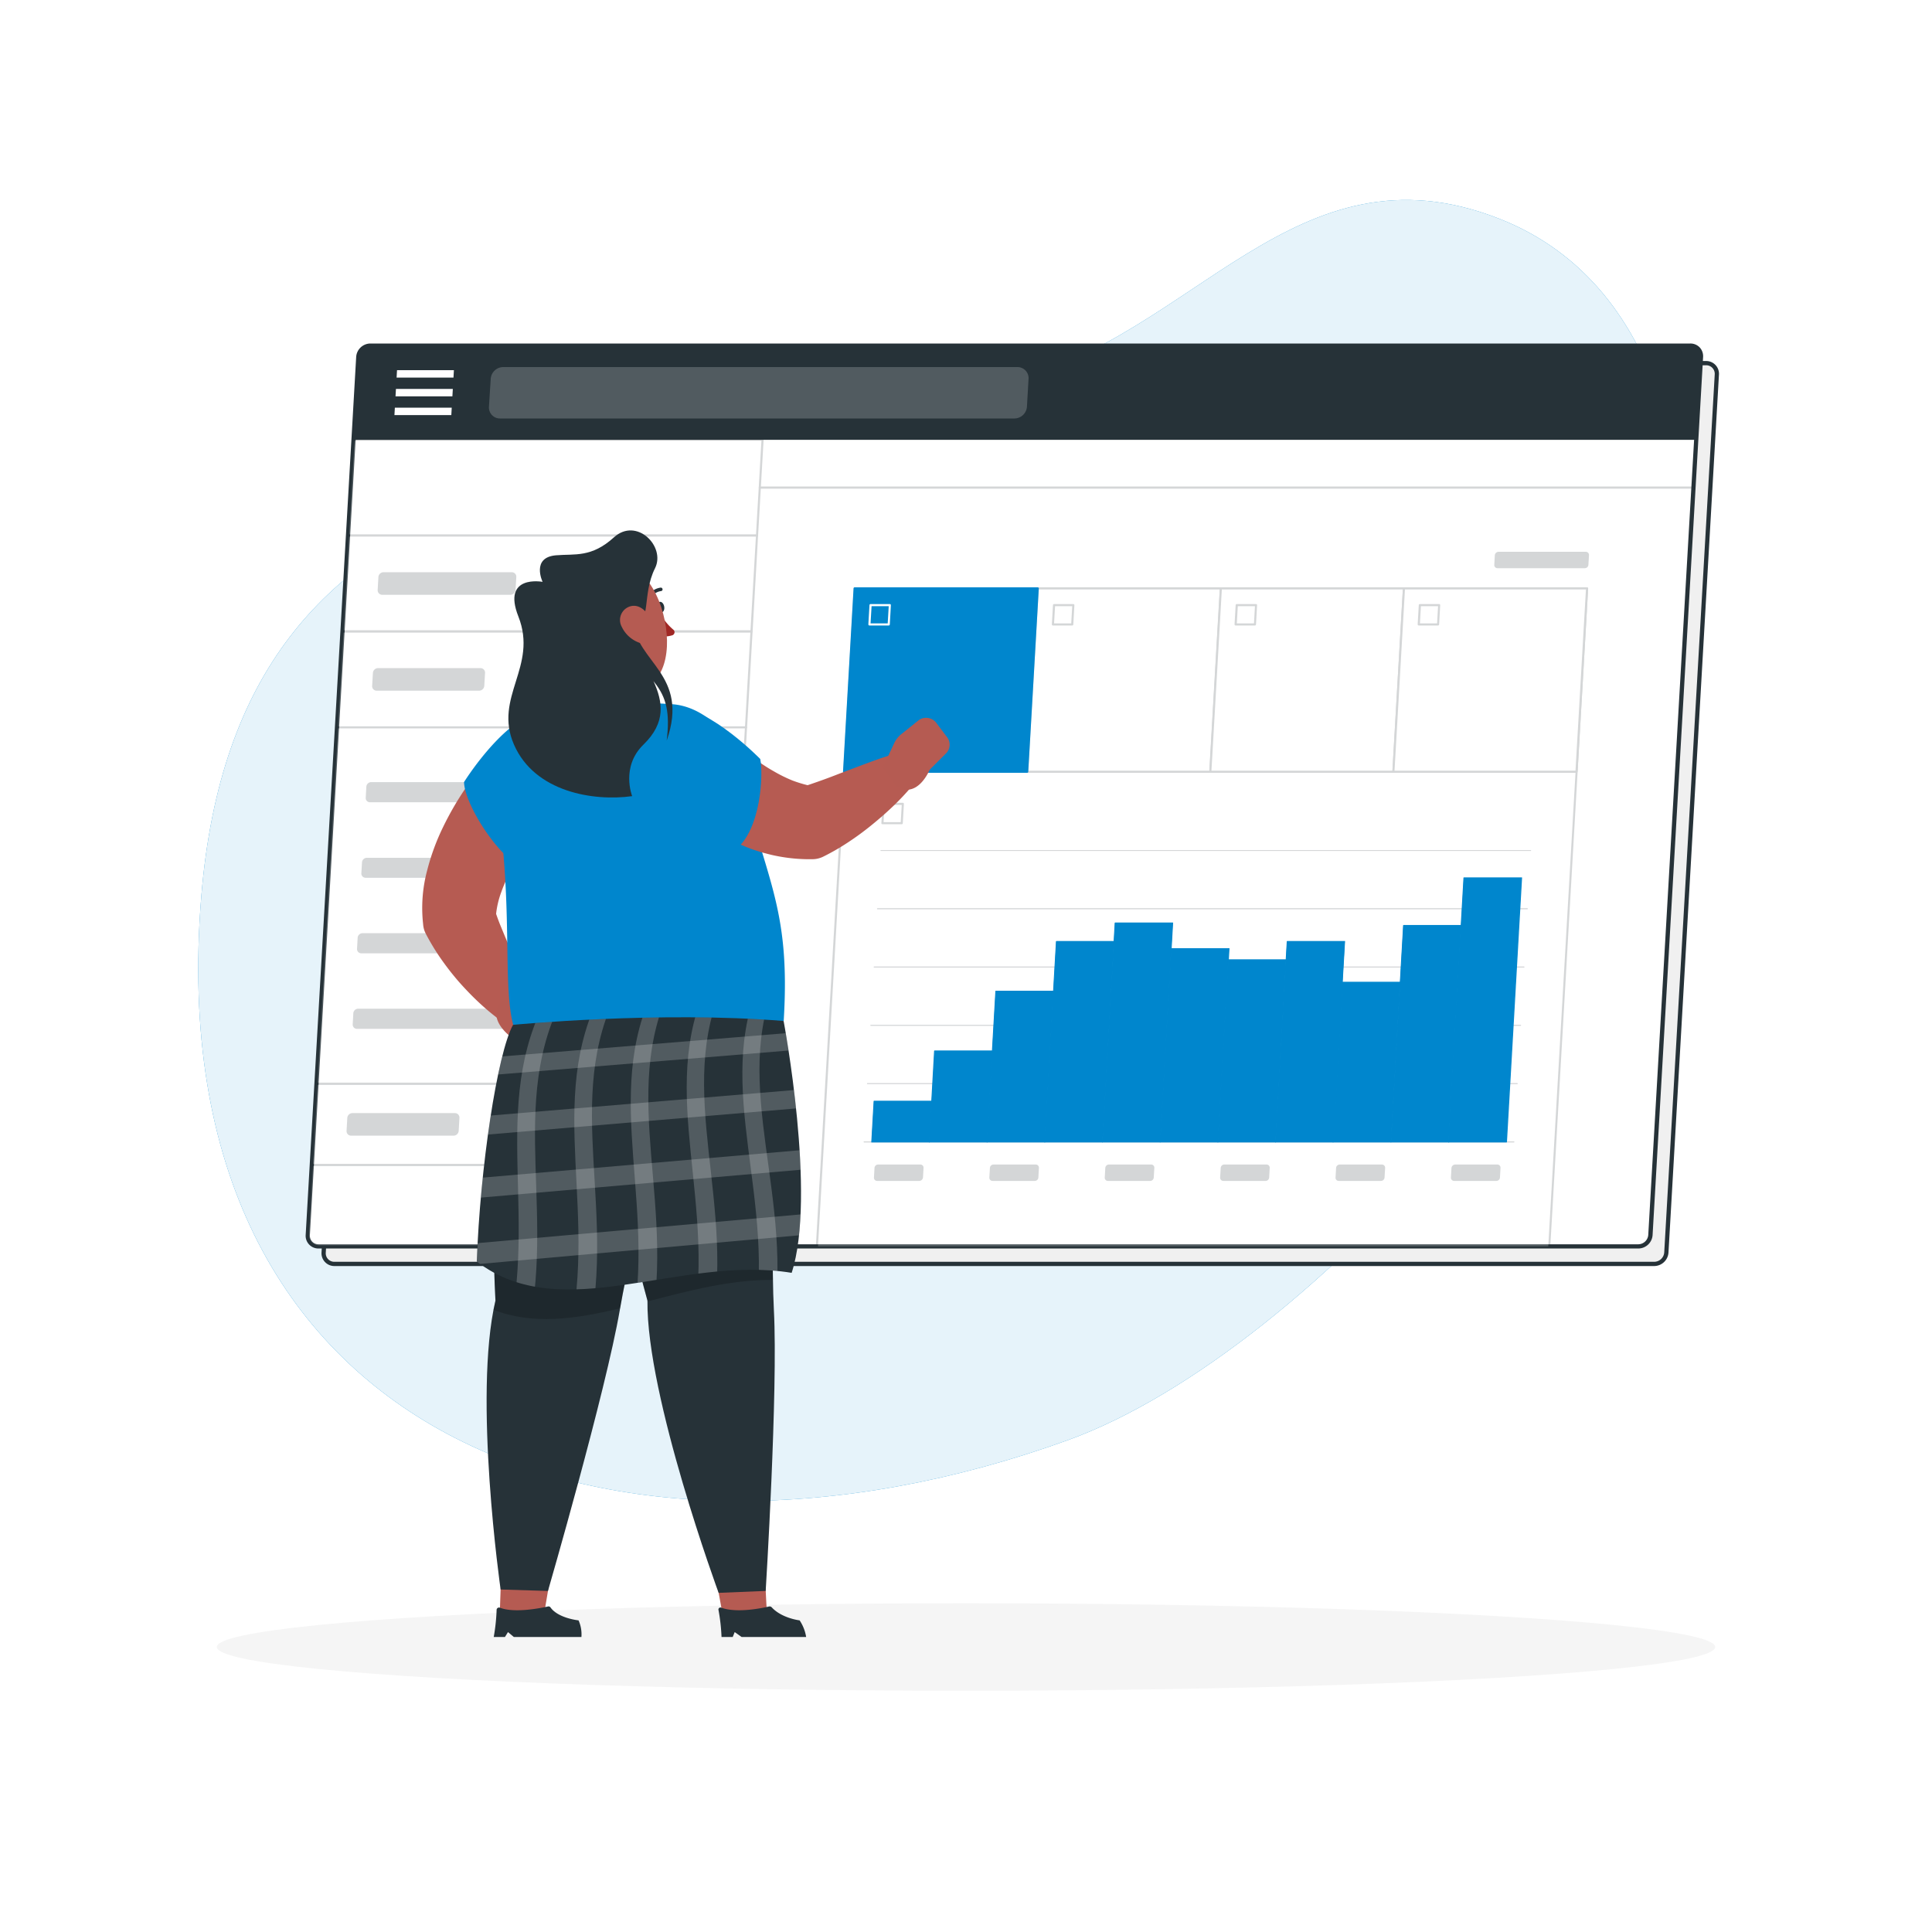 <svg class="animated" id="freepik_stories-google-sitemap" xmlns="http://www.w3.org/2000/svg" xmlns:xlink="http://www.w3.org/1999/xlink" viewBox="0 0 500 500" version="1.1" xmlns:svgjs="http://svgjs.com/svgjs"><style>svg#freepik_stories-google-sitemap:not(.animated) .animable {opacity: 0;}svg#freepik_stories-google-sitemap.animated #freepik--google-sitemap--inject-40 {animation: 1.5s Infinite  linear floating;animation-delay: 0s;}            @keyframes floating {                0% {                    opacity: 1;                    transform: translateY(0px);                }                50% {                    transform: translateY(-10px);                }                100% {                    opacity: 1;                    transform: translateY(0px);                }            }        </style><g id="freepik--background-simple--inject-40" class="animable" style="transform-origin: 244.118px 220.104px;"><path d="M260.61,98.94c-98,23.5-198.91,15.31-208.53,133.24-11.49,140.74,106.85,183,224.32,140.51,63.47-23,151.42-123,159-192.49,5.66-51.51-3.13-106.3-47.51-123.64C335.24,36,309.07,87.31,260.61,98.94Z" style="fill: #0086CD; transform-origin: 244.118px 220.104px;" id="el6odsgog73u4" class="animable"></path><g id="elkh89j7ibtr"><path d="M260.61,98.94c-98,23.5-198.91,15.31-208.53,133.24-11.49,140.74,106.85,183,224.32,140.51,63.47-23,151.42-123,159-192.49,5.66-51.51-3.13-106.3-47.51-123.64C335.24,36,309.07,87.31,260.61,98.94Z" style="fill: rgb(255, 255, 255); opacity: 0.9; transform-origin: 244.118px 220.104px;" class="animable" id="el03dluqvat4p8"></path></g></g><g id="freepik--Shadow--inject-40" class="animable" style="transform-origin: 250px 426.24px;"><ellipse id="freepik--path--inject-40" cx="250" cy="426.24" rx="193.89" ry="11.32" style="fill: rgb(245, 245, 245); transform-origin: 250px 426.24px;" class="animable"></ellipse></g><g id="freepik--google-sitemap--inject-40" class="animable" style="transform-origin: 261.986px 208.275px;"><path d="M428.13,327.1H86.54a2.76,2.76,0,0,1-2.78-3L96.83,96.93A3.16,3.16,0,0,1,100,94H441.53a2.76,2.76,0,0,1,2.79,3L431.25,324.15A3.17,3.17,0,0,1,428.13,327.1Z" style="fill: rgb(240, 240, 240); transform-origin: 264.04px 210.55px;" id="elxlyh3d0p7ap" class="animable"></path><path d="M428.13,327.65H86.54a3.31,3.31,0,0,1-3.33-3.53L96.28,96.9A3.72,3.72,0,0,1,100,93.43H441.53A3.3,3.3,0,0,1,444.86,97L431.8,324.18A3.73,3.73,0,0,1,428.13,327.65ZM100,94.53A2.61,2.61,0,0,0,97.37,97L84.31,324.18a2.2,2.2,0,0,0,2.23,2.37H428.13a2.61,2.61,0,0,0,2.57-2.43L443.77,96.9a2.23,2.23,0,0,0-.6-1.68,2.2,2.2,0,0,0-1.64-.69Z" style="fill: rgb(38, 50, 56); transform-origin: 264.037px 210.54px;" id="ellfw0o88bszd" class="animable"></path><path d="M424,322.56H82.44a2.75,2.75,0,0,1-2.78-2.95L92.72,92.39a3.18,3.18,0,0,1,3.12-3H437.43a2.76,2.76,0,0,1,2.78,3L427.15,319.61A3.17,3.17,0,0,1,424,322.56Z" style="fill: rgb(255, 255, 255); transform-origin: 259.937px 205.975px;" id="el61f6vuwta9k" class="animable"></path><path d="M424,323.11H82.44a3.29,3.29,0,0,1-3.33-3.53L92.18,92.36a3.71,3.71,0,0,1,3.66-3.46H437.43a3.31,3.31,0,0,1,2.44,1,3.35,3.35,0,0,1,.89,2.5L427.69,319.64A3.72,3.72,0,0,1,424,323.11ZM95.84,90a2.61,2.61,0,0,0-2.57,2.44L80.2,319.64a2.29,2.29,0,0,0,.6,1.69,2.24,2.24,0,0,0,1.64.69H424a2.62,2.62,0,0,0,2.57-2.44L439.67,92.36a2.28,2.28,0,0,0-.6-1.68,2.24,2.24,0,0,0-1.64-.69Z" style="fill: rgb(38, 50, 56); transform-origin: 259.934px 206.005px;" id="el0zkpccibifv" class="animable"></path><path d="M437.43,89.44H95.84a3.18,3.18,0,0,0-3.12,3l-1.23,21.39H439l1.23-21.39A2.76,2.76,0,0,0,437.43,89.44Z" style="fill: rgb(38, 50, 56); transform-origin: 265.865px 101.635px;" id="el4aiihxiuqma" class="animable"></path><polygon points="117.08 102.57 102.36 102.57 102.47 100.65 117.19 100.65 117.08 102.57" style="fill: rgb(255, 255, 255); transform-origin: 109.775px 101.61px;" id="elwcffvmfwlqb" class="animable"></polygon><polygon points="116.8 107.42 102.08 107.42 102.19 105.5 116.91 105.5 116.8 107.42" style="fill: rgb(255, 255, 255); transform-origin: 109.495px 106.46px;" id="eld49cg0gxxin" class="animable"></polygon><polygon points="117.36 97.72 102.64 97.72 102.75 95.8 117.47 95.8 117.36 97.72" style="fill: rgb(255, 255, 255); transform-origin: 110.055px 96.76px;" id="elek4rif0ypk8" class="animable"></polygon><g id="els1e9nt8l8kp"><path d="M262.51,108.3H129.41a2.84,2.84,0,0,1-2.87-3L127,98a3.27,3.27,0,0,1,3.22-3h133.1a2.86,2.86,0,0,1,2.87,3l-.42,7.29A3.28,3.28,0,0,1,262.51,108.3Z" style="fill: rgb(255, 255, 255); opacity: 0.2; transform-origin: 196.364px 101.65px;" class="animable" id="eln2iwzsi4qpn"></path></g><g id="elsaazd91t7i"><g style="opacity: 0.2; transform-origin: 258.965px 218.179px;" class="animable" id="el4b0iqfxrkaq"><polygon points="195.92 138.6 90.07 138.6 91.49 113.78 197.35 113.78 195.92 138.6" style="fill: rgb(255, 255, 255); transform-origin: 143.71px 126.19px;" id="elpsf6g0lr59" class="animable"></polygon><path d="M195.92,138.87H90.07a.28.28,0,0,1-.2-.08.32.32,0,0,1-.08-.21l1.43-24.82a.28.28,0,0,1,.27-.26H197.35a.33.33,0,0,1,.2.09.31.31,0,0,1,.07.2l-1.43,24.82A.27.27,0,0,1,195.92,138.87Zm-105.56-.54h105.3l1.4-24.28H91.75Z" style="fill: rgb(38, 50, 56); transform-origin: 143.705px 126.185px;" id="el6h3idyu8uix" class="animable"></path><polygon points="194.49 163.42 88.64 163.42 90.07 138.6 195.92 138.6 194.49 163.42" style="fill: rgb(255, 255, 255); transform-origin: 142.28px 151.01px;" id="elceg9cbef3ln" class="animable"></polygon><path d="M194.49,163.69H88.64a.28.28,0,0,1-.2-.08.27.27,0,0,1-.07-.21l1.42-24.82a.27.27,0,0,1,.28-.25H195.92a.3.3,0,0,1,.2.08.26.26,0,0,1,.07.2l-1.42,24.83A.27.27,0,0,1,194.49,163.69Zm-105.56-.54h105.3l1.4-24.28H90.33Z" style="fill: rgb(38, 50, 56); transform-origin: 142.28px 151.01px;" id="elufsfvt3o9z8" class="animable"></path><polygon points="193.06 188.24 87.21 188.24 88.64 163.42 194.49 163.42 193.06 188.24" style="fill: rgb(255, 255, 255); transform-origin: 140.85px 175.83px;" id="elrd88sf4tsud" class="animable"></polygon><path d="M193.06,188.51H87.21a.3.3,0,0,1-.2-.08.27.27,0,0,1-.07-.21l1.43-24.82a.26.26,0,0,1,.27-.25H194.49a.28.28,0,0,1,.2.08.32.32,0,0,1,.08.21l-1.43,24.82A.27.27,0,0,1,193.06,188.51ZM87.5,188H192.81l1.39-24.28H88.9Z" style="fill: rgb(38, 50, 56); transform-origin: 140.854px 175.83px;" id="eldz33o4pkuru" class="animable"></path><polygon points="186.55 301.51 80.7 301.51 81.91 280.47 187.76 280.47 186.55 301.51" style="fill: rgb(255, 255, 255); transform-origin: 134.23px 290.99px;" id="eltoun9cysefq" class="animable"></polygon><path d="M186.55,301.79H80.7a.25.25,0,0,1-.2-.09.3.3,0,0,1-.08-.2l1.22-21.05a.27.27,0,0,1,.27-.26H187.76a.25.25,0,0,1,.2.09.25.25,0,0,1,.07.2l-1.21,21A.26.26,0,0,1,186.55,301.79ZM81,301.24h105.3l1.18-20.5H82.17Z" style="fill: rgb(38, 50, 56); transform-origin: 134.226px 290.99px;" id="elvtbwmkgfbrf" class="animable"></path><path d="M185.34,322.56H82.64a2.94,2.94,0,0,1-3-3.14l1-17.9H186.55Z" style="fill: rgb(255, 255, 255); transform-origin: 133.092px 312.04px;" id="ela47qh52gmyo" class="animable"></path><path d="M185.34,322.84H82.64a3.21,3.21,0,0,1-2.37-1,3.17,3.17,0,0,1-.87-2.43l1-17.9a.28.28,0,0,1,.28-.26H186.55a.25.25,0,0,1,.2.09.25.25,0,0,1,.07.2l-1.21,21.05A.27.27,0,0,1,185.34,322.84ZM81,301.79l-1,17.64a2.66,2.66,0,0,0,2.7,2.86H185.08l1.18-20.5Z" style="fill: rgb(38, 50, 56); transform-origin: 133.106px 312.045px;" id="elz7kghhyld" class="animable"></path><polygon points="187.76 280.47 81.91 280.47 87.21 188.24 193.06 188.24 187.76 280.47" style="fill: rgb(255, 255, 255); transform-origin: 137.485px 234.355px;" id="elt6xq4fsal4" class="animable"></polygon><path d="M187.76,280.74H81.91a.25.25,0,0,1-.2-.09.24.24,0,0,1-.07-.2l5.3-92.23a.27.27,0,0,1,.27-.25H193.06a.27.27,0,0,1,.28.29L188,280.48A.26.26,0,0,1,187.76,280.74ZM82.2,280.19H187.5l5.27-91.68H87.47Z" style="fill: rgb(38, 50, 56); transform-origin: 137.49px 234.355px;" id="elvdekv7fl3pd" class="animable"></path><polyline points="211.38 322.56 221.17 152.23 410.74 152.23 400.94 322.56" style="fill: rgb(255, 255, 255); transform-origin: 311.06px 237.395px;" id="elk0bf8d2v9a" class="animable"></polyline><path d="M400.94,322.84h0a.27.27,0,0,1-.25-.29l9.78-170h-189l-9.78,170.08a.28.28,0,0,1-.55,0l9.8-170.34a.28.28,0,0,1,.27-.26H410.74a.25.25,0,0,1,.19.09.26.26,0,0,1,.08.2l-9.8,170.34A.27.27,0,0,1,400.94,322.84Z" style="fill: rgb(38, 50, 56); transform-origin: 311.075px 237.444px;" id="elwcaq10rjqvh" class="animable"></path><path d="M237.94,305.62H227a.81.81,0,0,1-.82-.88l.14-2.49a.94.94,0,0,1,.93-.87h10.93a.81.81,0,0,1,.83.87l-.14,2.49A1,1,0,0,1,237.94,305.62Z" style="fill: rgb(38, 50, 56); transform-origin: 232.595px 303.5px;" id="eln5f9efy0i1d" class="animable"></path><path d="M267.8,305.62H256.87a.83.83,0,0,1-.83-.88l.15-2.49a.93.93,0,0,1,.92-.87h10.94a.81.81,0,0,1,.82.87l-.14,2.49A.94.94,0,0,1,267.8,305.62Z" style="fill: rgb(38, 50, 56); transform-origin: 262.455px 303.5px;" id="el4a4cygzxhdi" class="animable"></path><path d="M297.67,305.62H286.73a.81.81,0,0,1-.82-.88l.14-2.49a.94.94,0,0,1,.93-.87h10.93a.81.81,0,0,1,.83.87l-.15,2.49A.93.93,0,0,1,297.67,305.62Z" style="fill: rgb(38, 50, 56); transform-origin: 292.325px 303.5px;" id="el9jzq7ur4wok" class="animable"></path><path d="M327.53,305.62H316.6a.82.82,0,0,1-.83-.88l.15-2.49a.93.93,0,0,1,.92-.87h10.94a.81.81,0,0,1,.82.87l-.14,2.49A.94.94,0,0,1,327.53,305.62Z" style="fill: rgb(38, 50, 56); transform-origin: 322.185px 303.5px;" id="el4654x1o4xcn" class="animable"></path><path d="M357.4,305.62H346.46a.81.81,0,0,1-.82-.88l.14-2.49a.94.94,0,0,1,.93-.87h10.93a.83.83,0,0,1,.83.87l-.15,2.49A.93.93,0,0,1,357.4,305.62Z" style="fill: rgb(38, 50, 56); transform-origin: 352.054px 303.5px;" id="elazia4ypchua" class="animable"></path><path d="M387.26,305.62H376.33a.82.82,0,0,1-.83-.88l.14-2.49a1,1,0,0,1,.93-.87h10.94a.81.81,0,0,1,.82.87l-.14,2.49A.94.94,0,0,1,387.26,305.62Z" style="fill: rgb(38, 50, 56); transform-origin: 381.915px 303.5px;" id="elq2uhx8dwkvj" class="animable"></path><path d="M410.15,147.05H387.54a.82.82,0,0,1-.82-.88l.14-2.49a1,1,0,0,1,.93-.88H410.4a.83.83,0,0,1,.83.88l-.15,2.49A.94.94,0,0,1,410.15,147.05Z" style="fill: rgb(38, 50, 56); transform-origin: 398.975px 144.925px;" id="eljg7e09wk7l" class="animable"></path><path d="M132.1,153.93H98.92a1.17,1.17,0,0,1-1.18-1.25l.19-3.34a1.34,1.34,0,0,1,1.32-1.25h33.19a1.17,1.17,0,0,1,1.18,1.25l-.2,3.34A1.34,1.34,0,0,1,132.1,153.93Z" style="fill: rgb(38, 50, 56); transform-origin: 115.68px 151.01px;" id="eljtqwgcytmf" class="animable"></path><path d="M152.39,207.63H95.76a1.1,1.1,0,0,1-1.11-1.18l.16-2.86a1.27,1.27,0,0,1,1.25-1.18h56.62a1.11,1.11,0,0,1,1.12,1.18l-.17,2.86A1.26,1.26,0,0,1,152.39,207.63Z" style="fill: rgb(38, 50, 56); transform-origin: 124.225px 205.02px;" id="el3mchr82281a" class="animable"></path><path d="M135.75,227.17H94.63A1.1,1.1,0,0,1,93.52,226l.17-2.86A1.26,1.26,0,0,1,94.93,222h41.12a1.1,1.1,0,0,1,1.11,1.18L137,226A1.25,1.25,0,0,1,135.75,227.17Z" style="fill: rgb(38, 50, 56); transform-origin: 115.34px 224.585px;" id="el7bjzrt10uk2" class="animable"></path><path d="M126.84,246.72H93.51a1.1,1.1,0,0,1-1.11-1.18l.16-2.85a1.27,1.27,0,0,1,1.25-1.18h33.33a1.11,1.11,0,0,1,1.11,1.18l-.17,2.85A1.26,1.26,0,0,1,126.84,246.72Z" style="fill: rgb(38, 50, 56); transform-origin: 110.325px 244.115px;" id="elxp6wwpxywz" class="animable"></path><path d="M141.53,266.27H92.39a1.1,1.1,0,0,1-1.11-1.18l.16-2.86a1.27,1.27,0,0,1,1.25-1.18h49.14a1.1,1.1,0,0,1,1.11,1.18l-.16,2.86A1.27,1.27,0,0,1,141.53,266.27Z" style="fill: rgb(38, 50, 56); transform-origin: 117.11px 263.66px;" id="el4mn8sby934o" class="animable"></path><path d="M124,178.75H97.49a1.17,1.17,0,0,1-1.18-1.25l.2-3.34a1.34,1.34,0,0,1,1.31-1.25h26.53a1.17,1.17,0,0,1,1.18,1.25l-.2,3.34A1.34,1.34,0,0,1,124,178.75Z" style="fill: rgb(38, 50, 56); transform-origin: 110.92px 175.83px;" id="elbxskrhe1b7" class="animable"></path><path d="M117.39,293.91H90.87a1.17,1.17,0,0,1-1.18-1.25l.19-3.34a1.34,1.34,0,0,1,1.32-1.25h26.53a1.16,1.16,0,0,1,1.17,1.25l-.19,3.34A1.34,1.34,0,0,1,117.39,293.91Z" style="fill: rgb(38, 50, 56); transform-origin: 104.295px 290.99px;" id="el7xp4o7ps3ds" class="animable"></path><polygon points="313.23 199.68 265.83 199.68 268.56 152.23 315.95 152.23 313.23 199.68" style="fill: rgb(255, 255, 255); transform-origin: 290.89px 175.955px;" id="el8bb36bd5x1n" class="animable"></polygon><path d="M313.23,200H265.84a.27.27,0,0,1-.28-.29l2.73-47.45a.28.28,0,0,1,.27-.26H316a.25.25,0,0,1,.2.09.26.26,0,0,1,.08.2l-2.73,47.45A.27.27,0,0,1,313.23,200Zm-47.11-.55H313l2.69-46.9H268.82Z" style="fill: rgb(38, 50, 56); transform-origin: 290.92px 176.002px;" id="eleqnprgy4ryi" class="animable"></path><polygon points="233.37 213.04 228.38 213.04 228.67 208.04 233.66 208.04 233.37 213.04" style="fill: rgb(255, 255, 255); transform-origin: 231.02px 210.54px;" id="elsaklzwq8f5s" class="animable"></polygon><path d="M233.37,213.31h-5a.32.32,0,0,1-.2-.08.31.31,0,0,1-.07-.21l.29-5a.27.27,0,0,1,.27-.26h5a.27.27,0,0,1,.2.09.24.24,0,0,1,.07.2l-.29,5A.26.26,0,0,1,233.37,213.31Zm-4.7-.54h4.44l.26-4.45h-4.44Z" style="fill: rgb(38, 50, 56); transform-origin: 231.016px 210.535px;" id="elzwsgze627l" class="animable"></path><polygon points="360.62 199.68 313.23 199.68 315.95 152.23 363.35 152.23 360.62 199.68" style="fill: rgb(255, 255, 255); transform-origin: 338.29px 175.955px;" id="elf169bknds7" class="animable"></polygon><path d="M360.62,200H313.23a.27.27,0,0,1-.28-.29l2.73-47.45A.28.28,0,0,1,316,152h47.39a.25.25,0,0,1,.2.09.26.26,0,0,1,.08.2l-2.73,47.45A.27.27,0,0,1,360.62,200Zm-47.1-.55h46.84l2.69-46.9H316.21Z" style="fill: rgb(38, 50, 56); transform-origin: 338.31px 176.001px;" id="el5qj2frzqc0n" class="animable"></path><polygon points="408.01 199.68 360.62 199.68 363.35 152.23 410.74 152.23 408.01 199.68" style="fill: rgb(255, 255, 255); transform-origin: 385.68px 175.955px;" id="elcyefkp3qr38" class="animable"></polygon><path d="M408,200H360.62a.28.28,0,0,1-.2-.08.32.32,0,0,1-.08-.21l2.73-47.45a.28.28,0,0,1,.27-.26h47.4a.25.25,0,0,1,.19.09.26.26,0,0,1,.08.2l-2.73,47.45A.27.27,0,0,1,408,200Zm-47.1-.55h46.84l2.7-46.9H363.6Z" style="fill: rgb(38, 50, 56); transform-origin: 385.675px 176px;" id="elejw6ltehxtj" class="animable"></path><path d="M438.27,126.46H196.63a.27.27,0,0,1-.27-.27.28.28,0,0,1,.27-.28H438.27a.28.28,0,0,1,.27.28A.27.27,0,0,1,438.27,126.46Z" style="fill: rgb(38, 50, 56); transform-origin: 317.45px 126.185px;" id="el22rrjc4etqr" class="animable"></path><path d="M396.13,220.23H228a.14.14,0,0,1-.14-.14A.13.13,0,0,1,228,220H396.13a.13.13,0,0,1,.13.13A.13.13,0,0,1,396.13,220.23Z" style="fill: rgb(38, 50, 56); transform-origin: 312.06px 220.115px;" id="el997vb1fvny7" class="animable"></path><path d="M395.26,235.32H227.11a.14.14,0,1,1,0-.28H395.26a.14.14,0,0,1,0,.28Z" style="fill: rgb(38, 50, 56); transform-origin: 311.185px 235.18px;" id="elq8tc96ca4mb" class="animable"></path><path d="M394.39,250.4H226.24a.13.13,0,0,1-.13-.13.13.13,0,0,1,.13-.14H394.39a.14.14,0,0,1,.14.14A.13.13,0,0,1,394.39,250.4Z" style="fill: rgb(38, 50, 56); transform-origin: 310.32px 250.265px;" id="elrkqpd9h1d5l" class="animable"></path><path d="M393.52,265.49H225.37a.13.13,0,0,1-.13-.14.13.13,0,0,1,.13-.13H393.52a.13.13,0,0,1,.14.13A.14.14,0,0,1,393.52,265.49Z" style="fill: rgb(38, 50, 56); transform-origin: 309.45px 265.355px;" id="elw5qof8n0hn" class="animable"></path><path d="M392.65,280.58H224.51a.14.14,0,0,1-.14-.14.14.14,0,0,1,.14-.14H392.65a.14.14,0,0,1,.14.14A.14.14,0,0,1,392.65,280.58Z" style="fill: rgb(38, 50, 56); transform-origin: 308.58px 280.44px;" id="el3563nz4lw06" class="animable"></path><path d="M391.79,295.67H223.64a.14.14,0,0,1-.14-.14.14.14,0,0,1,.14-.14H391.79a.13.13,0,0,1,.13.14A.14.14,0,0,1,391.79,295.67Z" style="fill: rgb(38, 50, 56); transform-origin: 307.71px 295.53px;" id="elf452b0dzf8" class="animable"></path><polygon points="277.49 161.6 272.5 161.6 272.79 156.61 277.78 156.61 277.49 161.6" style="fill: rgb(255, 255, 255); transform-origin: 275.14px 159.105px;" id="elj2852le89tl" class="animable"></polygon><path d="M277.49,161.88h-5a.28.28,0,0,1-.19-.09.27.27,0,0,1-.08-.2l.29-5a.28.28,0,0,1,.27-.26h5a.25.25,0,0,1,.2.09.25.25,0,0,1,.07.2l-.28,5A.28.28,0,0,1,277.49,161.88Zm-4.7-.55h4.44l.26-4.45h-4.44Z" style="fill: rgb(38, 50, 56); transform-origin: 275.136px 159.105px;" id="elw5598mpimv" class="animable"></path><polygon points="324.78 161.6 319.8 161.6 320.08 156.61 325.07 156.61 324.78 161.6" style="fill: rgb(255, 255, 255); transform-origin: 322.435px 159.105px;" id="eldhazmr133dc" class="animable"></polygon><path d="M324.78,161.88h-5a.29.29,0,0,1-.2-.09.27.27,0,0,1-.08-.2l.29-5a.28.28,0,0,1,.27-.26h5a.25.25,0,0,1,.2.09.25.25,0,0,1,.07.2l-.28,5A.28.28,0,0,1,324.78,161.88Zm-4.69-.55h4.44l.25-4.45h-4.44Z" style="fill: rgb(38, 50, 56); transform-origin: 322.416px 159.105px;" id="eluuf2elclos" class="animable"></path><polygon points="372.17 161.6 367.19 161.6 367.47 156.61 372.46 156.61 372.17 161.6" style="fill: rgb(255, 255, 255); transform-origin: 369.825px 159.105px;" id="elnrmp4uxj0s" class="animable"></polygon><path d="M372.17,161.88h-5a.29.29,0,0,1-.2-.09.27.27,0,0,1-.08-.2l.29-5a.28.28,0,0,1,.27-.26h5a.25.25,0,0,1,.2.09.25.25,0,0,1,.07.2l-.28,5A.28.28,0,0,1,372.17,161.88Zm-4.69-.55h4.44l.25-4.45h-4.44Z" style="fill: rgb(38, 50, 56); transform-origin: 369.806px 159.105px;" id="el48kaowafee1" class="animable"></path></g></g><polygon points="240.52 295.53 225.59 295.53 226.19 285 241.12 285 240.52 295.53" style="fill: #0086CD; transform-origin: 233.355px 290.265px;" id="el17ke8cz3ig4" class="animable"></polygon><path d="M240.52,295.67H225.59a.12.12,0,0,1-.1-.05.12.12,0,0,1,0-.1l.6-10.52a.14.14,0,0,1,.14-.13h14.93a.12.12,0,0,1,.1,0,.13.13,0,0,1,0,.1l-.61,10.53A.13.13,0,0,1,240.52,295.67Zm-14.79-.28h14.66l.59-10.25H226.32Z" style="fill: #0086CD; transform-origin: 233.375px 290.265px;" id="elremec82345l" class="animable"></path><polygon points="255.45 295.53 240.52 295.53 241.87 271.97 256.81 271.97 255.45 295.53" style="fill: #0086CD; transform-origin: 248.665px 283.75px;" id="elb1tm7ni13e5" class="animable"></polygon><path d="M255.45,295.67H240.52a.12.12,0,0,1-.1-.05.12.12,0,0,1,0-.1L241.74,272a.13.13,0,0,1,.13-.13h14.94a.14.14,0,0,1,.13.15l-1.35,23.56A.15.15,0,0,1,255.45,295.67Zm-14.79-.28h14.66l1.34-23.29H242Z" style="fill: #0086CD; transform-origin: 248.675px 283.77px;" id="elresea13d3f" class="animable"></path><polygon points="270.38 295.53 255.45 295.53 257.69 256.55 272.62 256.55 270.38 295.53" style="fill: #0086CD; transform-origin: 264.035px 276.04px;" id="el5uq35gqlwd" class="animable"></polygon><path d="M270.38,295.67H255.45a.14.14,0,0,1-.1-.05.15.15,0,0,1,0-.1l2.25-39a.12.12,0,0,1,.13-.12h14.93a.12.12,0,0,1,.1,0,.13.13,0,0,1,0,.1l-2.24,39A.13.13,0,0,1,270.38,295.67Zm-14.78-.28h14.65l2.23-38.7H257.82Z" style="fill: #0086CD; transform-origin: 264.056px 276.03px;" id="el3j0r9cgptoa" class="animable"></path><polygon points="285.31 295.53 270.38 295.53 273.37 243.68 288.3 243.68 285.31 295.53" style="fill: #0086CD; transform-origin: 279.34px 269.605px;" id="elpcat8lrg3" class="animable"></polygon><path d="M285.31,295.67H270.38a.16.16,0,0,1-.1-.05.11.11,0,0,1,0-.1l3-51.85a.13.13,0,0,1,.13-.13H288.3a.21.21,0,0,1,.1,0,.13.13,0,0,1,0,.1l-3,51.86A.13.13,0,0,1,285.31,295.67Zm-14.78-.28h14.66l3-51.58H273.49Z" style="fill: #0086CD; transform-origin: 279.339px 269.602px;" id="elc43muv1isl" class="animable"></path><polygon points="300.25 295.53 285.31 295.53 288.57 238.89 303.5 238.89 300.25 295.53" style="fill: #0086CD; transform-origin: 294.405px 267.21px;" id="el6qktceam83n" class="animable"></polygon><path d="M300.25,295.67H285.31a.12.12,0,0,1-.09-.05.12.12,0,0,1,0-.1l3.26-56.64a.13.13,0,0,1,.13-.13H303.5a.12.12,0,0,1,.1.05.12.12,0,0,1,0,.1l-3.26,56.64A.13.13,0,0,1,300.25,295.67Zm-14.79-.28h14.66L303.36,239H288.7Z" style="fill: #0086CD; transform-origin: 294.41px 267.21px;" id="elay4exvh0qf4" class="animable"></path><polygon points="315.18 295.53 300.25 295.53 303.12 245.52 318.06 245.52 315.18 295.53" style="fill: #0086CD; transform-origin: 309.155px 270.525px;" id="el77yhuo32s07" class="animable"></polygon><path d="M315.18,295.67H300.25a.12.12,0,0,1-.1-.05.12.12,0,0,1,0-.1l2.88-50a.13.13,0,0,1,.13-.13h14.94a.11.11,0,0,1,.09,0,.14.14,0,0,1,0,.1l-2.87,50A.15.15,0,0,1,315.18,295.67Zm-14.79-.28h14.66l2.86-49.74H303.25Z" style="fill: #0086CD; transform-origin: 309.169px 270.525px;" id="elk5evy2mfj3" class="animable"></path><polygon points="330.11 295.53 315.18 295.53 317.89 248.41 332.82 248.41 330.11 295.53" style="fill: #0086CD; transform-origin: 324px 271.97px;" id="elaxfj2tvz7xu" class="animable"></polygon><path d="M330.11,295.67H315.18a.14.14,0,0,1-.1-.05.12.12,0,0,1,0-.1l2.71-47.12a.15.15,0,0,1,.14-.13h14.93a.15.15,0,0,1,.1,0,.14.14,0,0,1,0,.1l-2.71,47.13A.15.15,0,0,1,330.11,295.67Zm-14.79-.28H330l2.7-46.85H318Z" style="fill: #0086CD; transform-origin: 324.019px 271.966px;" id="elabb4nu8wd48" class="animable"></path><polygon points="345.04 295.53 330.11 295.53 333.09 243.68 348.03 243.68 345.04 295.53" style="fill: #0086CD; transform-origin: 339.07px 269.605px;" id="el52grc9mfo3a" class="animable"></polygon><path d="M345,295.67H330.11a.14.14,0,0,1-.1-.05.11.11,0,0,1,0-.1l3-51.85a.13.13,0,0,1,.13-.13H348a.21.21,0,0,1,.1,0,.19.19,0,0,1,0,.1l-3,51.86A.13.13,0,0,1,345,295.67Zm-14.78-.28h14.65l3-51.58H333.22Z" style="fill: #0086CD; transform-origin: 339.052px 269.602px;" id="elhwpnlx4ux7c" class="animable"></path><polygon points="359.98 295.53 345.04 295.53 347.42 254.22 362.35 254.22 359.98 295.53" style="fill: #0086CD; transform-origin: 353.695px 274.875px;" id="el00uai1u24rdpq" class="animable"></polygon><path d="M360,295.67H345a.16.16,0,0,1-.1-.05.11.11,0,0,1,0-.1l2.37-41.31a.15.15,0,0,1,.14-.13h14.93a.12.12,0,0,1,.1,0,.12.12,0,0,1,0,.1l-2.38,41.31A.13.13,0,0,1,360,295.67Zm-14.79-.28h14.66l2.36-41H347.55Z" style="fill: #0086CD; transform-origin: 353.669px 274.87px;" id="el2dupkwz6cbh" class="animable"></path><polygon points="374.91 295.53 359.98 295.53 363.2 239.47 378.13 239.47 374.91 295.53" style="fill: #0086CD; transform-origin: 369.055px 267.5px;" id="elkjzdct3cml" class="animable"></polygon><path d="M374.91,295.67H360a.12.12,0,0,1-.1-.05.12.12,0,0,1,0-.1l3.22-56a.14.14,0,0,1,.14-.13h14.93a.12.12,0,0,1,.1,0,.13.13,0,0,1,0,.1l-3.22,56.06A.15.15,0,0,1,374.91,295.67Zm-14.79-.28h14.66L378,239.61H363.33Z" style="fill: #0086CD; transform-origin: 369.095px 267.525px;" id="elab5madsk5eu" class="animable"></path><polygon points="389.84 295.53 374.91 295.53 378.84 227.21 393.77 227.21 389.84 295.53" style="fill: #0086CD; transform-origin: 384.34px 261.37px;" id="elp2a9dlp729" class="animable"></polygon><path d="M389.84,295.67H374.91a.12.12,0,0,1-.1-.05.12.12,0,0,1,0-.1l3.93-68.32a.13.13,0,0,1,.14-.13h14.93a.14.14,0,0,1,.1.05.15.15,0,0,1,0,.1L390,295.54A.15.15,0,0,1,389.84,295.67Zm-14.79-.28h14.66l3.91-68H379Z" style="fill: #0086CD; transform-origin: 384.359px 261.37px;" id="elwzw6lbktxep" class="animable"></path><polygon points="265.83 199.68 218.44 199.68 221.17 152.23 268.56 152.23 265.83 199.68" style="fill: #0086CD; transform-origin: 243.5px 175.955px;" id="elz8uq1neidjj" class="animable"></polygon><path d="M265.84,200h-47.4a.27.27,0,0,1-.19-.08.28.28,0,0,1-.08-.21l2.73-47.45a.28.28,0,0,1,.27-.26h47.39a.25.25,0,0,1,.2.09.3.3,0,0,1,.08.2l-2.73,47.45A.27.27,0,0,1,265.84,200Zm-47.11-.55h46.85l2.69-46.9H221.43Z" style="fill: #0086CD; transform-origin: 243.505px 176px;" id="elhvrzwxv0ex6" class="animable"></path><path d="M230,161.88h-5a.28.28,0,0,1-.19-.09.27.27,0,0,1-.08-.2l.29-5a.28.28,0,0,1,.27-.26h5a.25.25,0,0,1,.2.09.25.25,0,0,1,.07.2l-.28,5A.28.28,0,0,1,230,161.88Zm-4.7-.55h4.44l.26-4.45h-4.44Z" style="fill: rgb(255, 255, 255); transform-origin: 227.646px 159.105px;" id="eliuzknvciom" class="animable"></path></g><g id="freepik--Character--inject-40" class="animable" style="transform-origin: 177.516px 280.467px;"><path d="M143,209.1l-1.23,1.58-1.33,1.76c-.88,1.2-1.77,2.4-2.6,3.62-1.7,2.44-3.26,4.93-4.65,7.39-.7,1.24-1.34,2.48-1.9,3.7a34.92,34.92,0,0,0-1.52,3.61,23.41,23.41,0,0,0-1.44,6.42l-.72-3c.6,1.8,1.21,3.68,2,5.57s1.56,3.85,2.48,5.78,1.81,3.92,2.75,5.91,2,4,2.81,6l.18.41a5.32,5.32,0,0,1-8,6.45,59.56,59.56,0,0,1-5.77-4.75c-1.8-1.67-3.5-3.44-5.16-5.3a71,71,0,0,1-4.66-5.94,59.24,59.24,0,0,1-4.08-6.73,6.25,6.25,0,0,1-.63-2.11l-.09-.92a37.47,37.47,0,0,1,1.12-13.33A58.41,58.41,0,0,1,114.69,214a79.12,79.12,0,0,1,5.63-9.77c1-1.54,2.09-3.05,3.23-4.51.57-.73,1.14-1.46,1.74-2.18l.92-1.09,1.05-1.18a10.46,10.46,0,0,1,16.12,13.32Z" style="fill: rgb(182, 91, 82); transform-origin: 127.428px 228.513px;" id="elpzwf7zfvj0d" class="animable"></path><path d="M138.75,184.5c-9.3,2.84-18.66,17.9-18.66,17.9.15,5.65,8.46,18.84,14.69,21.9a31.37,31.37,0,0,0,10.15-13.85C148.3,200.86,143.38,186.13,138.75,184.5Z" style="fill: #0086CD; transform-origin: 133.067px 204.4px;" id="elfap6mxwn2uo" class="animable"></path><path d="M135.53,256.62,130,259.08c-4.5,4.48,2.25,9.28,2.25,9.28l2.32,3.62a3.21,3.21,0,0,0,4,1l3.87-1.7a3.35,3.35,0,0,0,2-4.2L143,263.6a6.69,6.69,0,0,0-2-2.57Z" style="fill: rgb(181, 91, 82); transform-origin: 136.533px 264.961px;" id="el52kqv4ckmsg" class="animable"></path><path d="M172,184.93a8.36,8.36,0,0,0-4-3.81,7.82,7.82,0,0,1-.14-5.24l-19.65-6.26c1.59,6.5,2.83,11.63.42,14.78,3.86,2.36,10.94,6.6,18.66,6.38S173.26,187.66,172,184.93Z" style="fill: rgb(181, 91, 82); transform-origin: 160.66px 180.204px;" id="elfwi1hi921k4" class="animable"></path><path d="M170.11,157.3c.14.75.65,1.28,1.15,1.18s.77-.78.63-1.53-.65-1.29-1.14-1.19S170,156.54,170.11,157.3Z" style="fill: rgb(38, 50, 56); transform-origin: 171.006px 157.12px;" id="elceuhdn3f3bv" class="animable"></path><path d="M170.65,158.38l1.13,6.34a7,7,0,0,0,2.24-.32.84.84,0,0,0,.2-1.47A15,15,0,0,1,170.65,158.38Z" style="fill: rgb(160, 39, 36); transform-origin: 172.61px 161.551px;" id="el0dve40eejpkl" class="animable"></path><path d="M171.43,152.72a.43.43,0,0,1-.34.25,3.56,3.56,0,0,0-2.67,1.84.44.44,0,0,1-.59.23.46.46,0,0,1-.23-.6,4.46,4.46,0,0,1,3.35-2.36.44.44,0,0,1,.51.38A.39.39,0,0,1,171.43,152.72Z" style="fill: rgb(38, 50, 56); transform-origin: 169.516px 153.577px;" id="eliwxr4900oa" class="animable"></path><path d="M144.36,159.67c2.34,8.46,4.13,14.16,10.24,16.88,12.13,5.4,17.56-.33,18-9.26.38-8-3.52-20.52-13.26-22.34S142,151.21,144.36,159.67Z" style="fill: rgb(181, 91, 82); transform-origin: 158.276px 161.669px;" id="el5qobu7c3i6v" class="animable"></path><polygon points="143.56 401.34 129.91 401.47 129.31 418.4 140.71 418.31 143.56 401.34" style="fill: rgb(181, 91, 82); transform-origin: 136.435px 409.87px;" id="ella710hzmqxj" class="animable"></polygon><path d="M128.22,336.6c-1.15-21.73-.7-61.37,6.58-71.37l42.68-1S163.89,318.71,160.41,339c-3.62,21.09-18.6,72.74-18.6,72.74l-12.25-.38S122.39,361.4,128.22,336.6Z" style="fill: rgb(38, 50, 56); transform-origin: 151.708px 337.985px;" id="el3t59zzlib23" class="animable"></path><polygon points="197.64 401.34 184.02 401.47 187.12 418.4 198.5 418.31 197.64 401.34" style="fill: rgb(181, 91, 82); transform-origin: 191.26px 409.87px;" id="el5prcw6mm1nt" class="animable"></polygon><path d="M186.73,423.65h2.9l.51-1.27,1.8,1.28h16.69a10.76,10.76,0,0,0-1.69-4.31s-4.54-.52-7.17-3.32a.75.75,0,0,0-.7-.28c-1.66.39-8.27,1.8-12.4.32a.52.52,0,0,0-.72.62A48.59,48.59,0,0,1,186.73,423.65Z" style="fill: rgb(38, 50, 56); transform-origin: 197.279px 419.701px;" id="elr86c51vz56p" class="animable"></path><path d="M167.56,336.6c-6-21.73-14.85-61.37-9.8-71.37l43.38-1s-1.91,54.48-.86,74.76c1.1,21.09-2.12,72.74-2.12,72.74l-12.18.5S167.27,361.4,167.56,336.6Z" style="fill: rgb(38, 50, 56); transform-origin: 178.701px 338.23px;" id="elwc0uwa5zqp" class="animable"></path><g id="elj6mpndffam"><path d="M156.58,269.55c-10.55,1.29-19.54,2.73-25.07,3.68-4.1,15.68-4.24,45.55-3.29,63.37-.18.77-.34,1.56-.5,2.37,10.21,4,21.23,2.39,32.76-.37.75-4.32,1.93-10.09,3.34-16.53C159.32,303.39,155.06,280.6,156.58,269.55Z" style="opacity: 0.2; transform-origin: 145.77px 305.461px;" class="animable" id="el3mvhfi3g9dv"></path></g><g id="elupuvlv4ibe"><path d="M200.45,288.17c-2.48-12.12-5.19-21.5-5.19-21.5-6.12.08-12.41.4-18.6.87-2.23,9-8.55,34.86-12.84,54.53,1.27,5.29,2.56,10.26,3.74,14.53v.22c10.54-2.74,21.44-5.66,32.48-5.58C199.83,319.17,200.12,302.07,200.45,288.17Z" style="opacity: 0.2; transform-origin: 182.135px 301.745px;" class="animable" id="elf54lppaucpc"></path></g><path d="M174.07,182.26a189.32,189.32,0,0,0-28.84.23,19.05,19.05,0,0,0-17,22.19c4.81,28.5,1.69,49.58,4.59,60.55,0,0,44.25.78,70-1,1.85-30.12-4.78-36.4-12.45-68.16C188.64,189,181.32,182.78,174.07,182.26Z" style="fill: #0086CD; transform-origin: 165.544px 223.61px;" id="el25j5lqh3vl9" class="animable"></path><path d="M202.8,264.23s8.56,45.29,2.08,65.18c-29-4.75-59.4,14-81.48-2.92.82-24.09,5.29-53.86,9.37-61.26C132.77,265.23,170.52,261.58,202.8,264.23Z" style="fill: rgb(38, 50, 56); transform-origin: 165.352px 298.49px;" id="el7ngd7tsvmp" class="animable"></path><g style="clip-path: url(&quot;#freepik--clip-path--inject-40&quot;); transform-origin: 166.275px 307.965px;" id="eldtwo2rmxbpo" class="animable"><g id="el01c30nrvh9u1"><path d="M133,357.39l-5.13.48c13.67-36-.94-65.88,11.43-95l4.36-.35C131.51,291.6,146.35,321.44,133,357.39Z" style="fill: rgb(255, 255, 255); opacity: 0.2; transform-origin: 135.765px 310.195px;" class="animable" id="elisi422gth7"></path></g><g id="eldgfjk0clvrn"><path d="M149.42,355.84l-5.1.48c12.7-35.83-2.64-65.58,9-94.57l4.34-.35C146.26,290.35,161.83,320.06,149.42,355.84Z" style="fill: rgb(255, 255, 255); opacity: 0.2; transform-origin: 150.99px 308.86px;" class="animable" id="elpwyr7jhec6i"></path></g><g id="el0lc729wjvwch"><path d="M165.78,354.3l-5.08.48c11.76-35.66-4.32-65.28,6.51-94.15l4.33-.35C161,289.11,177.24,318.69,165.78,354.3Z" style="fill: rgb(255, 255, 255); opacity: 0.2; transform-origin: 166.12px 307.53px;" class="animable" id="elqqebgtgq5g9"></path></g><g id="eliu182pm8ih7"><path d="M182.06,352.76l-5.05.48c10.81-35.49-6-65,4.08-93.73l4.31-.35C175.57,287.87,192.59,317.32,182.06,352.76Z" style="fill: rgb(255, 255, 255); opacity: 0.2; transform-origin: 181.327px 306.2px;" class="animable" id="el6338vvpg2cc"></path></g><g id="el85gehv8awvl"><path d="M198.27,351.24l-5,.47c9.89-35.33-7.63-64.68,1.68-93.31l4.29-.34C190.13,286.64,207.86,316,198.27,351.24Z" style="fill: rgb(255, 255, 255); opacity: 0.2; transform-origin: 196.667px 304.885px;" class="animable" id="ellcvypgspa9o"></path></g><g id="elxocbzazxjfn"><path d="M125.28,278.38c.28-1.56.62-3.12,1-4.68l80.29-6.57c-.17,1.52-.28,3.05-.34,4.57Z" style="fill: rgb(255, 255, 255); opacity: 0.2; transform-origin: 165.925px 272.755px;" class="animable" id="elrg114nf2poc"></path></g><g id="el9zxempbr4n9"><path d="M123.77,293.83c0-1.63.13-3.26.24-4.88l82.5-6.93c.12,1.58.28,3.17.46,4.76Z" style="fill: rgb(255, 255, 255); opacity: 0.2; transform-origin: 165.37px 287.925px;" class="animable" id="elyme3evic07g"></path></g><g id="elsxmouyitn5c"><path d="M123.73,310c0-1.72,0-3.43,0-5.13l84.78-7.32c.26,1.65.52,3.32.78,5Z" style="fill: rgb(255, 255, 255); opacity: 0.2; transform-origin: 166.51px 303.775px;" class="animable" id="el5t4rx0se90q"></path></g><g id="elpgp0epjj2pr"><path d="M123.39,327.18c.12-1.83.2-3.65.25-5.46l87.2-7.75c.2,1.76.38,3.53.53,5.32Z" style="fill: rgb(255, 255, 255); opacity: 0.2; transform-origin: 167.38px 320.575px;" class="animable" id="elkrrq3hhqaa"></path></g><g id="eli4ln4azryil"><path d="M120.79,345.57q.69-3,1.18-5.87l89.79-8.22q-.07,2.83-.33,5.72Z" style="fill: rgb(255, 255, 255); opacity: 0.2; transform-origin: 166.275px 338.525px;" class="animable" id="el9rugi3uy86t"></path></g></g><path d="M191.82,193.46c-.07-.08,0-.07,0-.07h0l.07.06.18.17.44.4c.31.28.63.57,1,.86.68.57,1.39,1.17,2.13,1.72a42,42,0,0,0,4.6,3A37.4,37.4,0,0,0,205.1,202a34.18,34.18,0,0,0,5.21,1.5l-4.28.65c1.72-.5,3.56-1.13,5.45-1.79s3.85-1.39,5.8-2.16l6-2.27c2-.73,4.09-1.53,6.12-2.17l.24-.07a5.35,5.35,0,0,1,5.66,8.6,65.93,65.93,0,0,1-4.85,5c-1.68,1.58-3.43,3.07-5.24,4.53s-3.7,2.84-5.69,4.15a59.24,59.24,0,0,1-6.45,3.72,6.37,6.37,0,0,1-3,.67l-1.29,0a43.56,43.56,0,0,1-9.16-1.13c-1.5-.36-3-.78-4.45-1.27s-2.87-1.08-4.25-1.72a46.81,46.81,0,0,1-7.87-4.6,43.81,43.81,0,0,1-3.56-2.87c-.58-.52-1.15-1.05-1.71-1.62l-.86-.9-.45-.49-.58-.68a10.47,10.47,0,0,1,15.94-13.59Z" style="fill: rgb(182, 91, 82); transform-origin: 204.999px 206.091px;" id="elidn12wo7li" class="animable"></path><path d="M228.42,198.71l3.67,4.81c5.39,3.36,8.51-4.32,8.51-4.32l4.4-4.4a3.2,3.2,0,0,0,0-4.15l-2.54-3.38a3.35,3.35,0,0,0-4.55-1l-4.43,3.55a6.61,6.61,0,0,0-2.05,2.49Z" style="fill: rgb(181, 91, 82); transform-origin: 237.092px 195.071px;" id="elqcewv9q3kb" class="animable"></path><path d="M174.5,182.7c9.68.75,22.25,13.73,22.25,13.73.83,3.86.22,18.34-6.47,23.51,0,0-11.51-.57-16.45-8.5C168.47,202.82,164.23,181.9,174.5,182.7Z" style="fill: #0086CD; transform-origin: 182.635px 201.309px;" id="el0nvyd57cs1i" class="animable"></path><path d="M169.52,147.06c2.82-5.66-4.79-13.3-10.63-8s-10.09,4.24-15,4.65c-6.48.55-3.47,6.87-3.47,6.87s-10.59-2-6.27,8.95c5.15,13.05-6.51,20.86-1.13,33.18s20.66,14.72,30.58,13.33c0,0-3-7.58,2.92-13.33,11.94-11.61-4-21.4-2.68-31.84C168.76,161.76,166,154.06,169.52,147.06Z" style="fill: rgb(38, 50, 56); transform-origin: 151.275px 171.832px;" id="elyesy1xv74w" class="animable"></path><path d="M163.88,160.87,161,162.41c-.33,4.42,5.32,10.37,8.41,14.25s4,7.84,3.13,15C178.54,174.55,164.61,171.37,163.88,160.87Z" style="fill: rgb(38, 50, 56); transform-origin: 167.511px 176.265px;" id="el419i4dcu035" class="animable"></path><path d="M160.91,162.22a8.05,8.05,0,0,0,4.61,4.14c2.7.92,4.24-1.45,3.64-4.08-.53-2.37-2.58-5.7-5.37-5.49A3.68,3.68,0,0,0,160.91,162.22Z" style="fill: rgb(181, 91, 82); transform-origin: 164.874px 161.671px;" id="elue1hfflikxc" class="animable"></path><path d="M127.78,423.65h2.9l.79-1.27,1.52,1.28h17.48a8.89,8.89,0,0,0-.74-4.31s-5.23-.52-7.24-3.32a.62.62,0,0,0-.65-.28c-1.74.39-8.66,1.8-12.47.32a.63.63,0,0,0-.85.62A49.17,49.17,0,0,1,127.78,423.65Z" style="fill: rgb(38, 50, 56); transform-origin: 139.139px 419.699px;" id="elm4fl1ee656c" class="animable"></path></g><defs><clipPath id="freepik--clip-path--inject-40"><path d="M202.8,264.23s8.56,45.29,2.08,65.18c-29-4.75-59.4,14-81.48-2.92.82-24.09,5.29-53.86,9.37-61.26C132.77,265.23,170.52,261.58,202.8,264.23Z" style="fill:none"></path></clipPath></defs><defs>     <filter id="active" height="200%">         <feMorphology in="SourceAlpha" result="DILATED" operator="dilate" radius="2"></feMorphology>                <feFlood flood-color="#32DFEC" flood-opacity="1" result="PINK"></feFlood>        <feComposite in="PINK" in2="DILATED" operator="in" result="OUTLINE"></feComposite>        <feMerge>            <feMergeNode in="OUTLINE"></feMergeNode>            <feMergeNode in="SourceGraphic"></feMergeNode>        </feMerge>    </filter>    <filter id="hover" height="200%">        <feMorphology in="SourceAlpha" result="DILATED" operator="dilate" radius="2"></feMorphology>                <feFlood flood-color="#ff0000" flood-opacity="0.5" result="PINK"></feFlood>        <feComposite in="PINK" in2="DILATED" operator="in" result="OUTLINE"></feComposite>        <feMerge>            <feMergeNode in="OUTLINE"></feMergeNode>            <feMergeNode in="SourceGraphic"></feMergeNode>        </feMerge>            <feColorMatrix type="matrix" values="0   0   0   0   0                0   1   0   0   0                0   0   0   0   0                0   0   0   1   0 "></feColorMatrix>    </filter></defs></svg>
